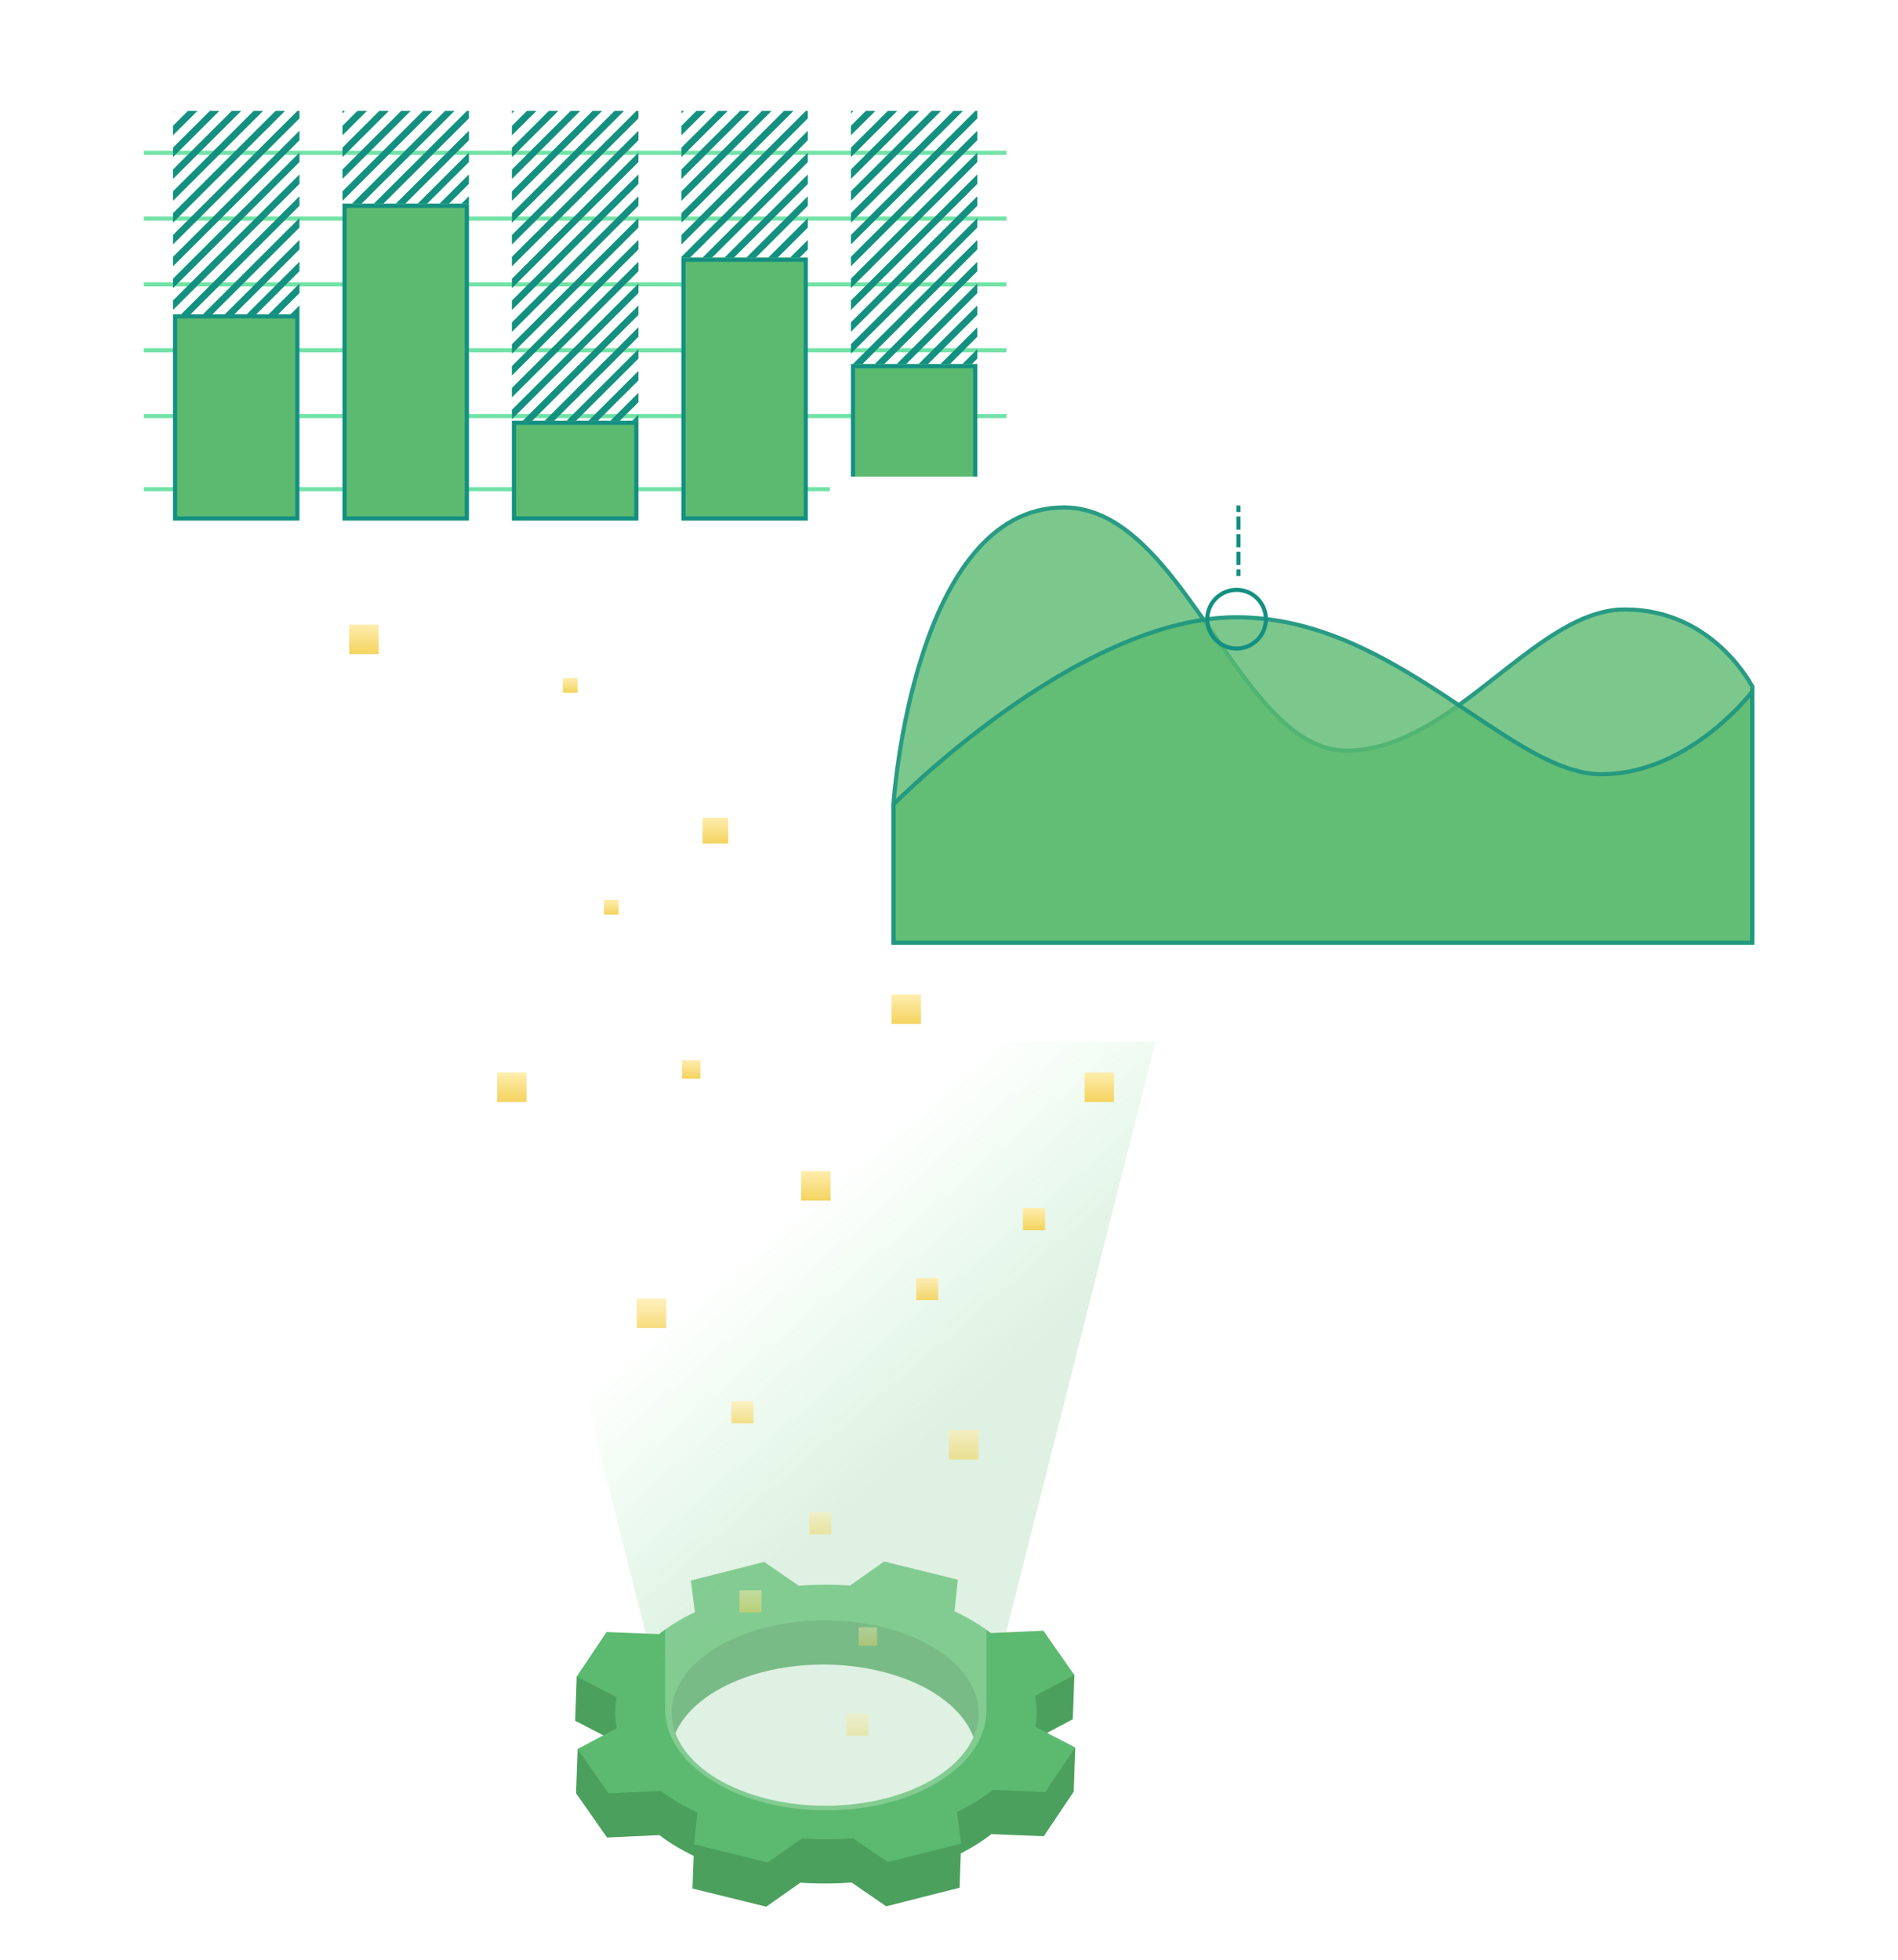<svg width="462" height="477" viewBox="0 0 462 477" fill="none" xmlns="http://www.w3.org/2000/svg">
<path fill-rule="evenodd" clip-rule="evenodd" d="M183.309 390.415L202.225 389.74L219.603 391.081L218.926 391.771L232.783 395.184L231.97 402.88C235.274 404.421 238.253 406.2 240.842 408.177L252.193 407.655L252.051 407.16L261.519 407.491L261.138 418.377L261.136 418.376L251.539 423.465C251.875 425.011 252.016 426.568 251.961 428.123L261.729 425.252L261.353 436.019L261.345 436.023L254.071 446.843L241.323 446.335C239.12 448.059 236.621 449.636 233.869 451.04L233.577 459.377L233.571 459.373L233.571 459.379L215.729 463.91L207.279 458.104C203.145 458.425 198.96 458.44 194.818 458.147L186.52 464L168.58 459.582L168.565 459.581L168.843 451.628C165.753 450.147 162.957 448.455 160.509 446.585L147.761 447.172L140.216 436.386L140.222 436.382L140.598 425.625L149.386 427.781C149.35 426.443 149.459 425.105 149.712 423.774L140 418.749L140.004 418.743L140.384 407.863L152.543 404.402L150.927 408.066L160.028 408.429C162.572 406.437 165.511 404.642 168.78 403.083L167.782 395.385L183.845 391.305L183.309 390.415ZM214.533 406.748C195.408 402.038 173.617 407.572 165.86 419.11C158.467 430.108 166.495 442.59 183.828 447.814L184.066 440.984L218.689 442.193L218.506 447.432C225.771 445.032 231.76 441.162 235.118 436.167C242.874 424.629 233.658 411.458 214.533 406.748Z" fill="#4CA05D"/>
<path fill-rule="evenodd" clip-rule="evenodd" d="M140.375 407.987L147.655 397.157L160.403 397.666C162.947 395.674 165.886 393.879 169.155 392.32L168.157 384.622L186 380.09L194.448 385.896C198.582 385.575 202.767 385.56 206.909 385.853L215.207 380L233.158 384.421L232.345 392.117C235.649 393.658 238.628 395.437 241.217 397.415L253.965 396.828L261.511 407.613L251.914 412.702C252.456 415.199 252.49 417.726 252.015 420.226L261.727 425.251L254.446 436.08L241.698 435.572C239.154 437.563 236.215 439.358 232.946 440.917L233.946 448.616L216.104 453.148L207.654 447.341C203.52 447.662 199.335 447.677 195.193 447.384L186.895 453.237L168.944 448.816L169.755 441.119C166.452 439.579 163.473 437.8 160.884 435.823L148.136 436.409L140.591 425.623L150.188 420.535C149.646 418.038 149.612 415.511 150.087 413.011L140.375 407.987ZM214.908 395.985C195.783 391.275 173.992 396.81 166.235 408.347C158.479 419.885 167.695 433.056 186.82 437.766C205.945 442.476 227.737 436.941 235.493 425.404C243.249 413.866 234.033 400.695 214.908 395.985Z" fill="#5BBA6F"/>
<g filter="url(#filter0_f)">
<path fill-rule="evenodd" clip-rule="evenodd" d="M240.112 271.889H161.89V416.111H161.891C161.938 422.307 165.73 428.507 173.275 433.269C188.509 442.885 213.273 442.998 228.586 433.522C236.35 428.718 240.194 422.371 240.112 416.028V271.889Z" fill="white" fill-opacity="0.3"/>
</g>
<path d="M289 223H113L161.889 416.111C161.935 422.307 165.728 428.507 173.272 433.269C188.507 442.885 213.271 442.998 228.584 433.522C236.314 428.739 240.158 422.427 240.111 416.111L289 223Z" fill="url(#paint0_linear)" fill-opacity="0.2"/>
<rect opacity="0.5" x="197" y="368" width="5.382" height="5.382" fill="url(#paint1_linear)"/>
<rect opacity="0.5" x="180" y="387" width="5.382" height="5.382" fill="url(#paint2_linear)"/>
<rect x="249" y="294" width="5.382" height="5.382" fill="url(#paint3_linear)"/>
<rect opacity="0.9" x="223" y="311" width="5.382" height="5.382" fill="url(#paint4_linear)"/>
<rect opacity="0.4" x="206" y="417" width="5.382" height="5.382" fill="url(#paint5_linear)"/>
<rect x="299" y="245" width="5.382" height="5.382" fill="url(#paint6_linear)"/>
<rect opacity="0.7" x="178" y="341" width="5.382" height="5.382" fill="url(#paint7_linear)"/>
<rect x="171" y="199" width="6.279" height="6.279" fill="url(#paint8_linear)"/>
<rect x="137" y="165" width="3.588" height="3.588" fill="url(#paint9_linear)"/>
<rect x="147" y="219" width="3.588" height="3.588" fill="url(#paint10_linear)"/>
<rect opacity="0.8" x="155" y="316" width="7.176" height="7.176" fill="url(#paint11_linear)"/>
<rect x="264" y="261" width="7.176" height="7.176" fill="url(#paint12_linear)"/>
<rect opacity="0.6" x="231" y="348" width="7.176" height="7.176" fill="url(#paint13_linear)"/>
<rect x="195" y="285" width="7.176" height="7.176" fill="url(#paint14_linear)"/>
<rect x="85" y="152" width="7.176" height="7.176" fill="url(#paint15_linear)"/>
<rect x="166" y="258" width="4.485" height="4.485" fill="url(#paint16_linear)"/>
<rect opacity="0.4" x="209" y="396" width="4.485" height="4.485" fill="url(#paint17_linear)"/>
<rect x="153" y="140" width="4.485" height="4.485" fill="url(#paint18_linear)"/>
<g filter="url(#filter1_d)">
<path d="M20 12H260V142H20V12Z" fill="white"/>
</g>
<path fill-rule="evenodd" clip-rule="evenodd" d="M245 37.678H35V36.678H245V37.678Z" fill="#73E2A7"/>
<path fill-rule="evenodd" clip-rule="evenodd" d="M245 53.695H35V52.695H245V53.695Z" fill="#73E2A7"/>
<path fill-rule="evenodd" clip-rule="evenodd" d="M245 85.729H35V84.729H245V85.729Z" fill="#73E2A7"/>
<path fill-rule="evenodd" clip-rule="evenodd" d="M245 101.746H35V100.746H245V101.746Z" fill="#73E2A7"/>
<path fill-rule="evenodd" clip-rule="evenodd" d="M245 119.542H35V118.542H245V119.542Z" fill="#73E2A7"/>
<path fill-rule="evenodd" clip-rule="evenodd" d="M245 69.712H35V68.712H245V69.712Z" fill="#73E2A7"/>
<path d="M42.695 27H42.119V27.572L42.695 27Z" fill="url(#paint19_linear)"/>
<path fill-rule="evenodd" clip-rule="evenodd" d="M42.119 27.572V27H42.695L42.119 27.572Z" fill="white"/>
<path d="M72.864 76.495H42.119V126.655H72.864V76.495Z" fill="#5BBA6F"/>
<path fill-rule="evenodd" clip-rule="evenodd" d="M71.864 77.495H43.119V125.655H71.864V77.495ZM72.864 76.495V126.655H42.119V76.495H72.864Z" fill="#149082"/>
<path d="M114.12 49.582H83.378V126.655H114.12V49.582Z" fill="#5BBA6F"/>
<path fill-rule="evenodd" clip-rule="evenodd" d="M113.12 50.582H84.378V125.655H113.12V50.582ZM114.12 49.582V126.655H83.378V49.582H114.12Z" fill="#149082"/>
<path d="M155.376 102.4H124.628V126.661H155.376V102.4Z" fill="#5BBA6F"/>
<path fill-rule="evenodd" clip-rule="evenodd" d="M154.376 103.4H125.628V125.661H154.376V103.4ZM155.376 102.4V126.661H124.628V102.4H155.376Z" fill="#149082"/>
<path d="M196.624 62.703H165.882V126.659H196.624V62.703Z" fill="#5BBA6F"/>
<path fill-rule="evenodd" clip-rule="evenodd" d="M195.624 63.703H166.882V125.659H195.624V63.703ZM196.624 62.703V126.659H165.882V62.703H196.624Z" fill="#149082"/>
<path d="M237.876 88.607H207.132V126.655H237.876V88.607Z" fill="#5BBA6F"/>
<path fill-rule="evenodd" clip-rule="evenodd" d="M236.876 89.607H208.132V125.655H236.876V89.607ZM237.876 88.607V126.655H207.132V88.607H237.876Z" fill="#149082"/>
<path d="M92.348 27L83.372 35.948V38.199L94.603 27H92.348Z" fill="url(#paint20_linear)"/>
<path fill-rule="evenodd" clip-rule="evenodd" d="M83.372 35.948L92.348 27H94.603L83.372 38.199V35.948Z" fill="#149082"/>
<path d="M97.672 27L83.372 41.26V43.509L99.93 27H97.672Z" fill="url(#paint21_linear)"/>
<path fill-rule="evenodd" clip-rule="evenodd" d="M83.372 41.26L97.672 27H99.93L83.372 43.509V41.26Z" fill="#149082"/>
<path d="M87.019 27L83.372 30.639V32.889L89.278 27H87.019Z" fill="url(#paint22_linear)"/>
<path fill-rule="evenodd" clip-rule="evenodd" d="M83.372 30.639L87.019 27H89.278L83.372 32.889V30.639Z" fill="#149082"/>
<path d="M98.604 49.58L114.114 34.114V31.859L96.347 49.58H98.604Z" fill="url(#paint23_linear)"/>
<path fill-rule="evenodd" clip-rule="evenodd" d="M114.114 34.114V31.859L96.347 49.58H98.604L114.114 34.114Z" fill="#149082"/>
<path d="M103.005 27L83.372 46.577V48.826L105.262 27H103.005Z" fill="url(#paint24_linear)"/>
<path fill-rule="evenodd" clip-rule="evenodd" d="M83.372 46.577L103.005 27H105.262L83.372 48.826V46.577Z" fill="#149082"/>
<path d="M112.334 49.579H114.112V47.805L112.334 49.579Z" fill="url(#paint25_linear)"/>
<path fill-rule="evenodd" clip-rule="evenodd" d="M114.112 49.579H112.334L114.112 47.805V49.579Z" fill="#149082"/>
<path d="M113.662 27L91.019 49.58H93.276L114.113 28.8V27H113.662Z" fill="url(#paint26_linear)"/>
<path fill-rule="evenodd" clip-rule="evenodd" d="M91.019 49.58H93.276L114.113 28.8V27H113.662L91.019 49.58Z" fill="#149082"/>
<path d="M85.699 49.58H87.956L110.6 27H108.345L85.699 49.58Z" fill="url(#paint27_linear)"/>
<path fill-rule="evenodd" clip-rule="evenodd" d="M85.699 49.58L108.345 27H110.6L87.956 49.58H85.699Z" fill="#149082"/>
<path d="M101.679 49.58H103.936L114.115 39.427V37.176L101.679 49.58Z" fill="url(#paint28_linear)"/>
<path fill-rule="evenodd" clip-rule="evenodd" d="M101.679 49.58L114.115 37.176V39.427L103.936 49.58H101.679Z" fill="#149082"/>
<path d="M83.372 27.572L83.946 27H83.372V27.572Z" fill="url(#paint29_linear)"/>
<path fill-rule="evenodd" clip-rule="evenodd" d="M83.946 27H83.372V27.572L83.946 27Z" fill="#149082"/>
<path d="M107.002 49.58H109.259L114.11 44.742V42.492L107.002 49.58Z" fill="url(#paint30_linear)"/>
<path fill-rule="evenodd" clip-rule="evenodd" d="M107.002 49.58L114.11 42.492V44.742L109.259 49.58H107.002Z" fill="#149082"/>
<path d="M132.6 102.4H134.859L155.38 81.939V79.688L132.6 102.4Z" fill="url(#paint31_linear)"/>
<path fill-rule="evenodd" clip-rule="evenodd" d="M132.6 102.4L155.38 79.688V81.939L134.859 102.4H132.6Z" fill="#149082"/>
<path d="M143.255 102.401H145.51L155.376 92.568V90.317L143.255 102.401Z" fill="url(#paint32_linear)"/>
<path fill-rule="evenodd" clip-rule="evenodd" d="M143.255 102.401L155.376 90.317V92.568L145.51 102.401H143.255Z" fill="#149082"/>
<path d="M153.911 102.4H155.377V100.944L153.911 102.4Z" fill="url(#paint33_linear)"/>
<path fill-rule="evenodd" clip-rule="evenodd" d="M155.377 102.4H153.911L155.377 100.944V102.4Z" fill="#149082"/>
<path d="M137.932 102.401H140.189L155.382 87.255V85.004L137.932 102.401Z" fill="url(#paint34_linear)"/>
<path fill-rule="evenodd" clip-rule="evenodd" d="M137.932 102.401L155.382 85.004V87.255L140.189 102.401H137.932Z" fill="#149082"/>
<path d="M148.587 102.401H150.846L155.38 97.88V95.631L148.587 102.401Z" fill="url(#paint35_linear)"/>
<path fill-rule="evenodd" clip-rule="evenodd" d="M148.587 102.401L155.38 95.631V97.88L150.846 102.401H148.587Z" fill="#149082"/>
<path d="M133.609 27L124.631 35.95V38.201L135.866 27H133.609Z" fill="url(#paint36_linear)"/>
<path fill-rule="evenodd" clip-rule="evenodd" d="M124.631 35.95L133.609 27H135.866L124.631 38.201V35.95Z" fill="#149082"/>
<path d="M128.282 27L124.631 30.639V32.889L130.539 27H128.282Z" fill="url(#paint37_linear)"/>
<path fill-rule="evenodd" clip-rule="evenodd" d="M124.631 30.639L128.282 27H130.539L124.631 32.889V30.639Z" fill="#149082"/>
<path d="M124.631 27.574L125.208 27H124.631V27.574Z" fill="url(#paint38_linear)"/>
<path fill-rule="evenodd" clip-rule="evenodd" d="M125.208 27H124.631V27.574L125.208 27Z" fill="#149082"/>
<path d="M144.268 27L124.631 46.577V48.83L146.523 27H144.268Z" fill="url(#paint39_linear)"/>
<path fill-rule="evenodd" clip-rule="evenodd" d="M124.631 46.577L144.268 27H146.523L124.631 48.83V46.577Z" fill="#149082"/>
<path d="M138.937 27L124.631 41.266V43.513L141.192 27H138.937Z" fill="url(#paint40_linear)"/>
<path fill-rule="evenodd" clip-rule="evenodd" d="M124.631 41.266L138.937 27H141.192L124.631 43.513V41.266Z" fill="#149082"/>
<path d="M124.631 99.721V101.97L155.379 71.312V69.061L124.631 99.721Z" fill="url(#paint41_linear)"/>
<path fill-rule="evenodd" clip-rule="evenodd" d="M124.631 101.97L155.379 71.312V69.061L124.631 99.721V101.97Z" fill="#149082"/>
<path d="M124.631 73.147V75.402L155.379 44.742V42.492L124.631 73.147Z" fill="url(#paint42_linear)"/>
<path fill-rule="evenodd" clip-rule="evenodd" d="M124.631 75.402L155.379 44.742V42.492L124.631 73.147V75.402Z" fill="#149082"/>
<path d="M124.631 62.52V64.772L155.379 34.113V31.861L124.631 62.52Z" fill="url(#paint43_linear)"/>
<path fill-rule="evenodd" clip-rule="evenodd" d="M124.631 64.772L155.379 34.113V31.861L124.631 62.52V64.772Z" fill="#149082"/>
<path d="M124.631 67.835V70.084L155.379 39.427V37.176L124.631 67.835Z" fill="url(#paint44_linear)"/>
<path fill-rule="evenodd" clip-rule="evenodd" d="M124.631 70.084L155.379 39.427V37.176L124.631 67.835V70.084Z" fill="#149082"/>
<path d="M124.631 51.895V54.145L151.861 27H149.6L124.631 51.895Z" fill="url(#paint45_linear)"/>
<path fill-rule="evenodd" clip-rule="evenodd" d="M124.631 54.145L151.861 27H149.6L124.631 51.895V54.145Z" fill="#149082"/>
<path d="M127.271 102.401H129.527L155.379 76.626V74.375L127.271 102.401Z" fill="url(#paint46_linear)"/>
<path fill-rule="evenodd" clip-rule="evenodd" d="M127.271 102.401L155.379 74.375V76.626L129.527 102.401H127.271Z" fill="#149082"/>
<path d="M154.925 27L124.631 57.206V59.457L155.379 28.8V27H154.925Z" fill="url(#paint47_linear)"/>
<path fill-rule="evenodd" clip-rule="evenodd" d="M124.631 57.206L154.925 27H155.379V28.8L124.631 59.457V57.206Z" fill="#149082"/>
<path d="M124.631 89.09V91.344L155.379 60.683V58.432L124.631 89.09Z" fill="url(#paint48_linear)"/>
<path fill-rule="evenodd" clip-rule="evenodd" d="M124.631 91.344L155.379 60.683V58.432L124.631 89.09V91.344Z" fill="#149082"/>
<path d="M124.631 78.462V80.713L155.379 50.056V47.805L124.631 78.462Z" fill="url(#paint49_linear)"/>
<path fill-rule="evenodd" clip-rule="evenodd" d="M124.631 80.713L155.379 50.056V47.805L124.631 78.462V80.713Z" fill="#149082"/>
<path d="M124.631 94.405V96.654L155.379 65.995V63.748L124.631 94.405Z" fill="url(#paint50_linear)"/>
<path fill-rule="evenodd" clip-rule="evenodd" d="M124.631 96.654L155.379 65.995V63.748L124.631 94.405V96.654Z" fill="#149082"/>
<path d="M124.631 83.78V86.029L155.379 55.367V53.119L124.631 83.78Z" fill="url(#paint51_linear)"/>
<path fill-rule="evenodd" clip-rule="evenodd" d="M124.631 86.029L155.379 55.367V53.119L124.631 83.78V86.029Z" fill="#149082"/>
<path d="M177.112 27H174.855L165.881 35.948V38.199L177.112 27Z" fill="url(#paint52_linear)"/>
<path fill-rule="evenodd" clip-rule="evenodd" d="M165.881 35.948L174.855 27H177.112L165.881 38.199V35.948Z" fill="#149082"/>
<path d="M182.44 27H180.179L165.881 41.26V43.513L182.44 27Z" fill="url(#paint53_linear)"/>
<path fill-rule="evenodd" clip-rule="evenodd" d="M165.881 41.26L180.179 27H182.44L165.881 43.513V41.26Z" fill="#149082"/>
<path d="M187.765 27H185.512L165.881 46.577V48.826L187.765 27Z" fill="url(#paint54_linear)"/>
<path fill-rule="evenodd" clip-rule="evenodd" d="M165.881 46.577L185.512 27H187.765L165.881 48.826V46.577Z" fill="#149082"/>
<path d="M171.783 27H169.528L165.881 30.635V32.886L171.783 27Z" fill="url(#paint55_linear)"/>
<path fill-rule="evenodd" clip-rule="evenodd" d="M165.881 30.635L169.528 27H171.783L165.881 32.886V30.635Z" fill="#149082"/>
<path d="M178.617 62.703L196.628 44.742V42.492L176.36 62.703H178.617Z" fill="url(#paint56_linear)"/>
<path fill-rule="evenodd" clip-rule="evenodd" d="M196.628 44.742V42.492L176.36 62.703H178.617L196.628 44.742Z" fill="#149082"/>
<path d="M166.454 27H165.881V27.572L166.454 27Z" fill="url(#paint57_linear)"/>
<path fill-rule="evenodd" clip-rule="evenodd" d="M165.881 27.572V27H166.454L165.881 27.572Z" fill="#149082"/>
<path d="M196.623 28.8V27H196.169L165.881 57.204V59.455L196.623 28.8Z" fill="url(#paint58_linear)"/>
<path fill-rule="evenodd" clip-rule="evenodd" d="M196.169 27L165.881 57.204V59.455L196.623 28.8V27H196.169Z" fill="#149082"/>
<path d="M196.622 55.367V53.118L187.012 62.703H189.269L196.622 55.367Z" fill="url(#paint59_linear)"/>
<path fill-rule="evenodd" clip-rule="evenodd" d="M196.622 53.118L187.012 62.703H189.269L196.622 55.367V53.118Z" fill="#149082"/>
<path d="M196.625 60.683V58.432L192.34 62.703H194.601L196.625 60.683Z" fill="url(#paint60_linear)"/>
<path fill-rule="evenodd" clip-rule="evenodd" d="M196.625 58.432L192.34 62.703H194.601L196.625 60.683V58.432Z" fill="#149082"/>
<path d="M196.621 50.056V47.805L181.681 62.703H183.938L196.621 50.056Z" fill="url(#paint61_linear)"/>
<path fill-rule="evenodd" clip-rule="evenodd" d="M196.621 47.805L181.681 62.703H183.938L196.621 50.056V47.805Z" fill="#149082"/>
<path d="M196.628 39.427V37.176L171.028 62.703H173.285L196.628 39.427Z" fill="url(#paint62_linear)"/>
<path fill-rule="evenodd" clip-rule="evenodd" d="M196.628 37.176L171.028 62.703H173.285L196.628 39.427V37.176Z" fill="#149082"/>
<path d="M167.948 62.703L196.623 34.113V31.861L165.881 62.518V62.703H167.948Z" fill="url(#paint63_linear)"/>
<path fill-rule="evenodd" clip-rule="evenodd" d="M196.623 34.113V31.861L165.881 62.518V62.703H167.948L196.623 34.113Z" fill="#149082"/>
<path d="M193.102 27H190.844L165.881 51.893V54.142L193.102 27Z" fill="url(#paint64_linear)"/>
<path fill-rule="evenodd" clip-rule="evenodd" d="M165.881 51.893L190.844 27H193.102L165.881 54.142V51.893Z" fill="#149082"/>
<path d="M213.044 27H210.785L207.136 30.639V32.889L213.044 27Z" fill="url(#paint65_linear)"/>
<path fill-rule="evenodd" clip-rule="evenodd" d="M207.136 30.639L210.785 27H213.044L207.136 32.889V30.639Z" fill="#149082"/>
<path d="M207.713 27H207.136V27.574L207.713 27Z" fill="url(#paint66_linear)"/>
<path fill-rule="evenodd" clip-rule="evenodd" d="M207.136 27.574V27H207.713L207.136 27.574Z" fill="#149082"/>
<path d="M209.882 88.607L237.886 60.683V58.432L207.625 88.607H209.882Z" fill="url(#paint67_linear)"/>
<path fill-rule="evenodd" clip-rule="evenodd" d="M237.886 60.683V58.432L207.625 88.607H209.882L237.886 60.683Z" fill="#149082"/>
<path d="M218.369 27H216.115L207.136 35.95V38.201L218.369 27Z" fill="url(#paint68_linear)"/>
<path fill-rule="evenodd" clip-rule="evenodd" d="M207.136 35.95L216.115 27H218.369L207.136 38.201V35.95Z" fill="#149082"/>
<path d="M215.2 88.607L237.873 65.995V63.748L212.944 88.607H215.2Z" fill="url(#paint69_linear)"/>
<path fill-rule="evenodd" clip-rule="evenodd" d="M237.873 65.995V63.748L212.944 88.607H215.2L237.873 65.995Z" fill="#149082"/>
<path d="M225.859 88.607L237.877 76.626V74.375L223.604 88.607H225.859Z" fill="url(#paint70_linear)"/>
<path fill-rule="evenodd" clip-rule="evenodd" d="M237.877 76.626V74.375L223.604 88.607H225.859L237.877 76.626Z" fill="#149082"/>
<path d="M223.699 27H221.444L207.136 41.266V43.513L223.699 27Z" fill="url(#paint71_linear)"/>
<path fill-rule="evenodd" clip-rule="evenodd" d="M207.136 41.266L221.444 27H223.699L207.136 43.513V41.266Z" fill="#149082"/>
<path d="M231.191 88.607L237.878 81.939V79.688L228.936 88.607H231.191Z" fill="url(#paint72_linear)"/>
<path fill-rule="evenodd" clip-rule="evenodd" d="M237.878 81.939V79.688L228.936 88.607H231.191L237.878 81.939Z" fill="#149082"/>
<path d="M220.537 88.608L237.88 71.312V69.061L218.276 88.608H220.537Z" fill="url(#paint73_linear)"/>
<path fill-rule="evenodd" clip-rule="evenodd" d="M237.88 71.312V69.061L218.276 88.608H220.537L237.88 71.312Z" fill="#149082"/>
<path d="M237.879 55.367V53.119L207.135 83.776V86.025L237.879 55.367Z" fill="url(#paint74_linear)"/>
<path fill-rule="evenodd" clip-rule="evenodd" d="M237.879 53.119L207.135 83.776V86.025L237.879 55.367V53.119Z" fill="#149082"/>
<path d="M237.879 39.427V37.176L207.135 67.835V70.084L237.879 39.427Z" fill="url(#paint75_linear)"/>
<path fill-rule="evenodd" clip-rule="evenodd" d="M237.879 37.176L207.135 67.835V70.084L237.879 39.427V37.176Z" fill="#149082"/>
<path d="M237.879 44.742V42.492L207.135 73.147V75.402L237.879 44.742Z" fill="url(#paint76_linear)"/>
<path fill-rule="evenodd" clip-rule="evenodd" d="M237.879 42.492L207.135 73.147V75.402L237.879 44.742V42.492Z" fill="#149082"/>
<path d="M237.879 50.056V47.805L207.135 78.462V80.713L237.879 50.056Z" fill="url(#paint77_linear)"/>
<path fill-rule="evenodd" clip-rule="evenodd" d="M237.879 47.805L207.135 78.462V80.713L237.879 50.056V47.805Z" fill="#149082"/>
<path d="M237.881 87.255V85.004L234.268 88.608H236.525L237.881 87.255Z" fill="url(#paint78_linear)"/>
<path fill-rule="evenodd" clip-rule="evenodd" d="M237.881 85.004L234.268 88.608H236.525L237.881 87.255V85.004Z" fill="#149082"/>
<path d="M229.03 27H226.771L207.136 46.577V48.83L229.03 27Z" fill="url(#paint79_linear)"/>
<path fill-rule="evenodd" clip-rule="evenodd" d="M207.136 46.577L226.771 27H229.03L207.136 48.83V46.577Z" fill="#149082"/>
<path d="M237.879 34.109V31.859L207.135 62.518V64.772L237.879 34.109Z" fill="url(#paint80_linear)"/>
<path fill-rule="evenodd" clip-rule="evenodd" d="M237.879 31.859L207.135 62.518V64.772L237.879 34.109V31.859Z" fill="#149082"/>
<path d="M234.36 27H232.105L207.136 51.895V54.145L234.36 27Z" fill="url(#paint81_linear)"/>
<path fill-rule="evenodd" clip-rule="evenodd" d="M207.136 51.895L232.105 27H234.36L207.136 54.145V51.895Z" fill="#149082"/>
<path d="M237.88 28.8V27H237.43L207.136 57.206V59.457L237.88 28.8Z" fill="url(#paint82_linear)"/>
<path fill-rule="evenodd" clip-rule="evenodd" d="M237.43 27L207.136 57.206V59.457L237.88 28.8V27H237.43Z" fill="#149082"/>
<path d="M42.121 38.199L53.354 27H51.097L42.121 35.948V38.199Z" fill="url(#paint83_linear)"/>
<path fill-rule="evenodd" clip-rule="evenodd" d="M53.354 27H51.097L42.121 35.948V38.199L53.354 27Z" fill="#149082"/>
<path d="M42.121 43.513L58.681 27H56.425L42.121 41.26V43.513Z" fill="url(#paint84_linear)"/>
<path fill-rule="evenodd" clip-rule="evenodd" d="M58.681 27H56.425L42.121 41.26V43.513L58.681 27Z" fill="#149082"/>
<path d="M42.121 48.826L64.011 27H61.754L42.121 46.577V48.826Z" fill="url(#paint85_linear)"/>
<path fill-rule="evenodd" clip-rule="evenodd" d="M64.011 27H61.754L42.121 46.577V48.826L64.011 27Z" fill="#149082"/>
<path d="M42.121 54.142L69.344 27H67.087L42.121 51.893V54.142Z" fill="url(#paint86_linear)"/>
<path fill-rule="evenodd" clip-rule="evenodd" d="M69.344 27H67.087L42.121 51.893V54.142L69.344 27Z" fill="#149082"/>
<path d="M42.121 59.455L72.866 28.8V27H72.413L42.121 57.204V59.455Z" fill="url(#paint87_linear)"/>
<path fill-rule="evenodd" clip-rule="evenodd" d="M72.866 28.8L42.121 59.455V57.204L72.413 27H72.866V28.8Z" fill="#149082"/>
<path d="M54.754 76.495H57.009L72.868 60.683V58.432L54.754 76.495Z" fill="url(#paint88_linear)"/>
<path fill-rule="evenodd" clip-rule="evenodd" d="M54.754 76.495L72.868 58.432V60.683L57.009 76.495H54.754Z" fill="#149082"/>
<path d="M60.078 76.495H62.335L72.863 65.995V63.748L60.078 76.495Z" fill="url(#paint89_linear)"/>
<path fill-rule="evenodd" clip-rule="evenodd" d="M60.078 76.495L72.863 63.748V65.995L62.335 76.495H60.078Z" fill="#149082"/>
<path d="M70.742 76.495H72.868V74.375L70.742 76.495Z" fill="url(#paint90_linear)"/>
<path fill-rule="evenodd" clip-rule="evenodd" d="M72.868 76.495H70.742L72.868 74.375V76.495Z" fill="#149082"/>
<path d="M65.41 76.495H67.667L72.865 71.312V69.061L65.41 76.495Z" fill="url(#paint91_linear)"/>
<path fill-rule="evenodd" clip-rule="evenodd" d="M65.41 76.495L72.865 69.061V71.312L67.667 76.495H65.41Z" fill="#149082"/>
<path d="M44.095 76.495H46.352L72.866 50.056V47.805L44.095 76.495Z" fill="url(#paint92_linear)"/>
<path fill-rule="evenodd" clip-rule="evenodd" d="M44.095 76.495L72.866 47.805V50.056L46.352 76.495H44.095Z" fill="#149082"/>
<path d="M42.123 62.518V64.769L72.868 34.114V31.861L42.123 62.518Z" fill="url(#paint93_linear)"/>
<path fill-rule="evenodd" clip-rule="evenodd" d="M42.123 64.769L72.868 34.114V31.861L42.123 62.518V64.769Z" fill="#149082"/>
<path d="M49.422 76.495H51.681L72.866 55.367V53.118L49.422 76.495Z" fill="url(#paint94_linear)"/>
<path fill-rule="evenodd" clip-rule="evenodd" d="M49.422 76.495L72.866 53.118V55.367L51.681 76.495H49.422Z" fill="#149082"/>
<path d="M42.123 67.831V70.084L72.868 39.427V37.176L42.123 67.831Z" fill="url(#paint95_linear)"/>
<path fill-rule="evenodd" clip-rule="evenodd" d="M42.123 70.084L72.868 39.427V37.176L42.123 67.831V70.084Z" fill="#149082"/>
<path d="M42.123 73.147V75.396L72.868 44.743V42.492L42.123 73.147Z" fill="url(#paint96_linear)"/>
<path fill-rule="evenodd" clip-rule="evenodd" d="M42.123 75.396L72.868 44.743V42.492L42.123 73.147V75.396Z" fill="#149082"/>
<path d="M42.121 32.886L48.027 27H45.77L42.121 30.635V32.886Z" fill="url(#paint97_linear)"/>
<path fill-rule="evenodd" clip-rule="evenodd" d="M48.027 27H45.77L42.121 30.635V32.886L48.027 27Z" fill="#149082"/>
<g filter="url(#filter2_d)">
<path d="M202 108H442V245.5H202V108Z" fill="white"/>
</g>
<path opacity="0.8" d="M217 195.545C217 195.545 221.773 123 259 123C288.591 123 301.955 182.182 327.727 182.182C353.5 182.182 373.418 147.818 395.5 147.818C417.455 147.818 427 166.909 427 166.909V229.909H217V195.545Z" fill="#5BBA6F"/>
<path opacity="0.8" fill-rule="evenodd" clip-rule="evenodd" d="M217 195.545C217 195.545 221.773 123 259 123C274.306 123 285.271 138.835 295.857 154.123C305.736 168.39 315.286 182.182 327.727 182.182C341.111 182.182 352.916 172.915 364.266 164.005C374.771 155.758 384.885 147.818 395.5 147.818C417.455 147.818 427 166.909 427 166.909V229.909H217V195.545ZM218 195.58L218.001 195.563C218.004 195.529 218.007 195.478 218.012 195.411C218.022 195.277 218.037 195.076 218.059 194.813C218.103 194.288 218.172 193.515 218.273 192.53C218.474 190.56 218.804 187.742 219.316 184.36C220.34 177.591 222.09 168.579 224.992 159.58C227.897 150.568 231.934 141.637 237.5 134.976C243.048 128.336 250.066 124 259 124C266.036 124 272.184 127.511 277.908 132.971C283.639 138.438 288.835 145.751 293.974 153.161C294.332 153.677 294.69 154.194 295.047 154.711C299.796 161.569 304.527 168.402 309.556 173.628C314.962 179.245 320.876 183.182 327.727 183.182C334.397 183.182 340.644 180.958 346.568 177.688C352.484 174.422 358.139 170.078 363.615 165.787C364.035 165.458 364.454 165.129 364.872 164.8C369.927 160.832 374.83 156.984 379.733 154.045C385.038 150.866 390.239 148.818 395.5 148.818C406.16 148.818 413.803 153.446 418.802 158.096C421.303 160.423 423.137 162.751 424.343 164.495C424.946 165.366 425.391 166.09 425.683 166.592C425.824 166.835 425.93 167.026 426 167.156V228.909H218V195.58Z" fill="#149082"/>
<path opacity="0.8" d="M427 229.909V166.909C427 166.909 411.727 187.909 389.773 187.909C367.691 187.909 340.136 149.727 301 149.727C261.864 149.727 217 195.545 217 195.545V229.909H427Z" fill="#5BBA6F"/>
<path opacity="0.8" fill-rule="evenodd" clip-rule="evenodd" d="M217 195.545V229.909H427V166.909C427 166.909 426.657 167.381 426 168.182C422.273 172.731 408.437 187.909 389.773 187.909C380.301 187.909 369.822 180.884 357.854 172.86C341.921 162.178 323.349 149.727 301 149.727C261.864 149.727 217 195.545 217 195.545ZM426 169.738C425.705 170.082 425.376 170.458 425.013 170.86C423.211 172.859 420.577 175.524 417.244 178.19C410.594 183.51 401.07 188.909 389.773 188.909C383.983 188.909 377.932 186.413 371.596 182.813C367.052 180.231 362.27 177.025 357.264 173.669C355.289 172.345 353.278 170.996 351.233 169.654C336.702 160.115 320.248 150.727 301 150.727C281.764 150.727 260.985 162.015 244.903 173.451C236.887 179.152 230.085 184.855 225.287 189.133C222.889 191.271 220.992 193.052 219.697 194.298C219.05 194.92 218.552 195.409 218.218 195.741C218.135 195.823 218.063 195.895 218 195.958V228.909H426V169.738Z" fill="#149082"/>
<path fill-rule="evenodd" clip-rule="evenodd" d="M301.001 157.318C304.666 157.318 307.637 154.347 307.637 150.682C307.637 147.017 304.666 144.045 301.001 144.045C297.335 144.045 294.364 147.017 294.364 150.682C294.364 154.347 297.335 157.318 301.001 157.318ZM301.001 158.318C305.218 158.318 308.637 154.899 308.637 150.682C308.637 146.464 305.218 143.045 301.001 143.045C296.783 143.045 293.364 146.464 293.364 150.682C293.364 154.899 296.783 158.318 301.001 158.318Z" fill="#149082"/>
<path fill-rule="evenodd" clip-rule="evenodd" d="M301.957 138.571L301.957 140.182L300.957 140.182L300.957 138.571L301.957 138.571ZM301.957 134.276L301.957 137.497L300.957 137.497L300.957 134.276L301.957 134.276ZM301.957 129.98L301.957 133.202L300.957 133.202L300.957 129.98L301.957 129.98ZM301.957 125.685L301.957 128.906L300.957 128.906L300.957 125.685L301.957 125.685ZM301.957 123L301.957 124.611L300.957 124.611L300.957 123L301.957 123Z" fill="#149082"/>
<rect x="217" y="242" width="7.176" height="7.176" fill="url(#paint98_linear)"/>
<rect x="121" y="261" width="7.176" height="7.176" fill="url(#paint99_linear)"/>
<defs>
<filter id="filter0_f" x="125.89" y="235.889" width="150.224" height="240.667" filterUnits="userSpaceOnUse" color-interpolation-filters="sRGB">
<feFlood flood-opacity="0" result="BackgroundImageFix"/>
<feBlend mode="normal" in="SourceGraphic" in2="BackgroundImageFix" result="shape"/>
<feGaussianBlur stdDeviation="18" result="effect1_foregroundBlur"/>
</filter>
<filter id="filter1_d" x="0" y="0" width="280" height="170" filterUnits="userSpaceOnUse" color-interpolation-filters="sRGB">
<feFlood flood-opacity="0" result="BackgroundImageFix"/>
<feColorMatrix in="SourceAlpha" type="matrix" values="0 0 0 0 0 0 0 0 0 0 0 0 0 0 0 0 0 0 127 0"/>
<feOffset dy="8"/>
<feGaussianBlur stdDeviation="10"/>
<feColorMatrix type="matrix" values="0 0 0 0 0.051 0 0 0 0 0.353 0 0 0 0 0.325 0 0 0 0.13 0"/>
<feBlend mode="normal" in2="BackgroundImageFix" result="effect1_dropShadow"/>
<feBlend mode="normal" in="SourceGraphic" in2="effect1_dropShadow" result="shape"/>
</filter>
<filter id="filter2_d" x="182" y="96" width="280" height="177.5" filterUnits="userSpaceOnUse" color-interpolation-filters="sRGB">
<feFlood flood-opacity="0" result="BackgroundImageFix"/>
<feColorMatrix in="SourceAlpha" type="matrix" values="0 0 0 0 0 0 0 0 0 0 0 0 0 0 0 0 0 0 127 0"/>
<feOffset dy="8"/>
<feGaussianBlur stdDeviation="10"/>
<feColorMatrix type="matrix" values="0 0 0 0 0.051 0 0 0 0 0.353 0 0 0 0 0.325 0 0 0 0.13 0"/>
<feBlend mode="normal" in2="BackgroundImageFix" result="effect1_dropShadow"/>
<feBlend mode="normal" in="SourceGraphic" in2="effect1_dropShadow" result="shape"/>
</filter>
<linearGradient id="paint0_linear" x1="189.296" y1="380.552" x2="147.937" y2="332.53" gradientUnits="userSpaceOnUse">
<stop stop-color="#5BBA6F"/>
<stop offset="1" stop-color="#40DC61" stop-opacity="0"/>
</linearGradient>
<linearGradient id="paint1_linear" x1="199.691" y1="368" x2="199.691" y2="373.382" gradientUnits="userSpaceOnUse">
<stop stop-color="#FFEDAE"/>
<stop offset="1" stop-color="#F4D35E"/>
</linearGradient>
<linearGradient id="paint2_linear" x1="182.691" y1="387" x2="182.691" y2="392.382" gradientUnits="userSpaceOnUse">
<stop stop-color="#FFEDAE"/>
<stop offset="1" stop-color="#F4D35E"/>
</linearGradient>
<linearGradient id="paint3_linear" x1="251.691" y1="294" x2="251.691" y2="299.382" gradientUnits="userSpaceOnUse">
<stop stop-color="#FFEDAE"/>
<stop offset="1" stop-color="#F4D35E"/>
</linearGradient>
<linearGradient id="paint4_linear" x1="225.691" y1="311" x2="225.691" y2="316.382" gradientUnits="userSpaceOnUse">
<stop stop-color="#FFEDAE"/>
<stop offset="1" stop-color="#F4D35E"/>
</linearGradient>
<linearGradient id="paint5_linear" x1="208.691" y1="417" x2="208.691" y2="422.382" gradientUnits="userSpaceOnUse">
<stop stop-color="#FFEDAE"/>
<stop offset="1" stop-color="#F4D35E"/>
</linearGradient>
<linearGradient id="paint6_linear" x1="301.691" y1="245" x2="301.691" y2="250.382" gradientUnits="userSpaceOnUse">
<stop stop-color="#FFEDAE"/>
<stop offset="1" stop-color="#F4D35E"/>
</linearGradient>
<linearGradient id="paint7_linear" x1="180.691" y1="341" x2="180.691" y2="346.382" gradientUnits="userSpaceOnUse">
<stop stop-color="#FFEDAE"/>
<stop offset="1" stop-color="#F4D35E"/>
</linearGradient>
<linearGradient id="paint8_linear" x1="174.139" y1="199" x2="174.139" y2="205.279" gradientUnits="userSpaceOnUse">
<stop stop-color="#FFEDAE"/>
<stop offset="1" stop-color="#F4D35E"/>
</linearGradient>
<linearGradient id="paint9_linear" x1="138.794" y1="165" x2="138.794" y2="168.588" gradientUnits="userSpaceOnUse">
<stop stop-color="#FFEDAE"/>
<stop offset="1" stop-color="#F4D35E"/>
</linearGradient>
<linearGradient id="paint10_linear" x1="148.794" y1="219" x2="148.794" y2="222.588" gradientUnits="userSpaceOnUse">
<stop stop-color="#FFEDAE"/>
<stop offset="1" stop-color="#F4D35E"/>
</linearGradient>
<linearGradient id="paint11_linear" x1="158.588" y1="316" x2="158.588" y2="323.176" gradientUnits="userSpaceOnUse">
<stop stop-color="#FFEDAE"/>
<stop offset="1" stop-color="#F4D35E"/>
</linearGradient>
<linearGradient id="paint12_linear" x1="267.588" y1="261" x2="267.588" y2="268.176" gradientUnits="userSpaceOnUse">
<stop stop-color="#FFEDAE"/>
<stop offset="1" stop-color="#F4D35E"/>
</linearGradient>
<linearGradient id="paint13_linear" x1="234.588" y1="348" x2="234.588" y2="355.176" gradientUnits="userSpaceOnUse">
<stop stop-color="#FFEDAE"/>
<stop offset="1" stop-color="#F4D35E"/>
</linearGradient>
<linearGradient id="paint14_linear" x1="198.588" y1="285" x2="198.588" y2="292.176" gradientUnits="userSpaceOnUse">
<stop stop-color="#FFEDAE"/>
<stop offset="1" stop-color="#F4D35E"/>
</linearGradient>
<linearGradient id="paint15_linear" x1="88.588" y1="152" x2="88.588" y2="159.176" gradientUnits="userSpaceOnUse">
<stop stop-color="#FFEDAE"/>
<stop offset="1" stop-color="#F4D35E"/>
</linearGradient>
<linearGradient id="paint16_linear" x1="168.242" y1="258" x2="168.242" y2="262.485" gradientUnits="userSpaceOnUse">
<stop stop-color="#FFEDAE"/>
<stop offset="1" stop-color="#F4D35E"/>
</linearGradient>
<linearGradient id="paint17_linear" x1="211.242" y1="396" x2="211.242" y2="400.485" gradientUnits="userSpaceOnUse">
<stop stop-color="#FFEDAE"/>
<stop offset="1" stop-color="#F4D35E"/>
</linearGradient>
<linearGradient id="paint18_linear" x1="155.242" y1="140" x2="155.242" y2="144.485" gradientUnits="userSpaceOnUse">
<stop stop-color="#FFEDAE"/>
<stop offset="1" stop-color="#F4D35E"/>
</linearGradient>
<linearGradient id="paint19_linear" x1="42.407" y1="27" x2="42.407" y2="27.572" gradientUnits="userSpaceOnUse">
<stop stop-color="#5BBA6F"/>
<stop offset="1" stop-color="#40DC61"/>
</linearGradient>
<linearGradient id="paint20_linear" x1="88.987" y1="27" x2="88.987" y2="38.199" gradientUnits="userSpaceOnUse">
<stop stop-color="#5BBA6F"/>
<stop offset="1" stop-color="#40DC61"/>
</linearGradient>
<linearGradient id="paint21_linear" x1="91.651" y1="27" x2="91.651" y2="43.509" gradientUnits="userSpaceOnUse">
<stop stop-color="#5BBA6F"/>
<stop offset="1" stop-color="#40DC61"/>
</linearGradient>
<linearGradient id="paint22_linear" x1="86.325" y1="27" x2="86.325" y2="32.889" gradientUnits="userSpaceOnUse">
<stop stop-color="#5BBA6F"/>
<stop offset="1" stop-color="#40DC61"/>
</linearGradient>
<linearGradient id="paint23_linear" x1="105.23" y1="31.859" x2="105.23" y2="49.58" gradientUnits="userSpaceOnUse">
<stop stop-color="#5BBA6F"/>
<stop offset="1" stop-color="#40DC61"/>
</linearGradient>
<linearGradient id="paint24_linear" x1="94.317" y1="27" x2="94.317" y2="48.826" gradientUnits="userSpaceOnUse">
<stop stop-color="#5BBA6F"/>
<stop offset="1" stop-color="#40DC61"/>
</linearGradient>
<linearGradient id="paint25_linear" x1="113.223" y1="47.805" x2="113.223" y2="49.579" gradientUnits="userSpaceOnUse">
<stop stop-color="#5BBA6F"/>
<stop offset="1" stop-color="#40DC61"/>
</linearGradient>
<linearGradient id="paint26_linear" x1="102.566" y1="27" x2="102.566" y2="49.58" gradientUnits="userSpaceOnUse">
<stop stop-color="#5BBA6F"/>
<stop offset="1" stop-color="#40DC61"/>
</linearGradient>
<linearGradient id="paint27_linear" x1="98.15" y1="27" x2="98.15" y2="49.58" gradientUnits="userSpaceOnUse">
<stop stop-color="#5BBA6F"/>
<stop offset="1" stop-color="#40DC61"/>
</linearGradient>
<linearGradient id="paint28_linear" x1="107.897" y1="37.176" x2="107.897" y2="49.58" gradientUnits="userSpaceOnUse">
<stop stop-color="#5BBA6F"/>
<stop offset="1" stop-color="#40DC61"/>
</linearGradient>
<linearGradient id="paint29_linear" x1="83.659" y1="27" x2="83.659" y2="27.572" gradientUnits="userSpaceOnUse">
<stop stop-color="#5BBA6F"/>
<stop offset="1" stop-color="#40DC61"/>
</linearGradient>
<linearGradient id="paint30_linear" x1="110.556" y1="42.492" x2="110.556" y2="49.58" gradientUnits="userSpaceOnUse">
<stop stop-color="#5BBA6F"/>
<stop offset="1" stop-color="#40DC61"/>
</linearGradient>
<linearGradient id="paint31_linear" x1="143.99" y1="79.688" x2="143.99" y2="102.4" gradientUnits="userSpaceOnUse">
<stop stop-color="#5BBA6F"/>
<stop offset="1" stop-color="#40DC61"/>
</linearGradient>
<linearGradient id="paint32_linear" x1="149.316" y1="90.317" x2="149.316" y2="102.401" gradientUnits="userSpaceOnUse">
<stop stop-color="#5BBA6F"/>
<stop offset="1" stop-color="#40DC61"/>
</linearGradient>
<linearGradient id="paint33_linear" x1="154.644" y1="100.944" x2="154.644" y2="102.4" gradientUnits="userSpaceOnUse">
<stop stop-color="#5BBA6F"/>
<stop offset="1" stop-color="#40DC61"/>
</linearGradient>
<linearGradient id="paint34_linear" x1="146.657" y1="85.004" x2="146.657" y2="102.401" gradientUnits="userSpaceOnUse">
<stop stop-color="#5BBA6F"/>
<stop offset="1" stop-color="#40DC61"/>
</linearGradient>
<linearGradient id="paint35_linear" x1="151.983" y1="95.631" x2="151.983" y2="102.401" gradientUnits="userSpaceOnUse">
<stop stop-color="#5BBA6F"/>
<stop offset="1" stop-color="#40DC61"/>
</linearGradient>
<linearGradient id="paint36_linear" x1="130.248" y1="27" x2="130.248" y2="38.201" gradientUnits="userSpaceOnUse">
<stop stop-color="#5BBA6F"/>
<stop offset="1" stop-color="#40DC61"/>
</linearGradient>
<linearGradient id="paint37_linear" x1="127.585" y1="27" x2="127.585" y2="32.889" gradientUnits="userSpaceOnUse">
<stop stop-color="#5BBA6F"/>
<stop offset="1" stop-color="#40DC61"/>
</linearGradient>
<linearGradient id="paint38_linear" x1="124.92" y1="27" x2="124.92" y2="27.574" gradientUnits="userSpaceOnUse">
<stop stop-color="#5BBA6F"/>
<stop offset="1" stop-color="#40DC61"/>
</linearGradient>
<linearGradient id="paint39_linear" x1="135.577" y1="27" x2="135.577" y2="48.83" gradientUnits="userSpaceOnUse">
<stop stop-color="#5BBA6F"/>
<stop offset="1" stop-color="#40DC61"/>
</linearGradient>
<linearGradient id="paint40_linear" x1="132.912" y1="27" x2="132.912" y2="43.513" gradientUnits="userSpaceOnUse">
<stop stop-color="#5BBA6F"/>
<stop offset="1" stop-color="#40DC61"/>
</linearGradient>
<linearGradient id="paint41_linear" x1="140.005" y1="69.061" x2="140.005" y2="101.97" gradientUnits="userSpaceOnUse">
<stop stop-color="#5BBA6F"/>
<stop offset="1" stop-color="#40DC61"/>
</linearGradient>
<linearGradient id="paint42_linear" x1="140.005" y1="42.492" x2="140.005" y2="75.402" gradientUnits="userSpaceOnUse">
<stop stop-color="#5BBA6F"/>
<stop offset="1" stop-color="#40DC61"/>
</linearGradient>
<linearGradient id="paint43_linear" x1="140.005" y1="31.861" x2="140.005" y2="64.772" gradientUnits="userSpaceOnUse">
<stop stop-color="#5BBA6F"/>
<stop offset="1" stop-color="#40DC61"/>
</linearGradient>
<linearGradient id="paint44_linear" x1="140.005" y1="37.176" x2="140.005" y2="70.084" gradientUnits="userSpaceOnUse">
<stop stop-color="#5BBA6F"/>
<stop offset="1" stop-color="#40DC61"/>
</linearGradient>
<linearGradient id="paint45_linear" x1="138.246" y1="27" x2="138.246" y2="54.145" gradientUnits="userSpaceOnUse">
<stop stop-color="#5BBA6F"/>
<stop offset="1" stop-color="#40DC61"/>
</linearGradient>
<linearGradient id="paint46_linear" x1="141.325" y1="74.375" x2="141.325" y2="102.401" gradientUnits="userSpaceOnUse">
<stop stop-color="#5BBA6F"/>
<stop offset="1" stop-color="#40DC61"/>
</linearGradient>
<linearGradient id="paint47_linear" x1="140.005" y1="27" x2="140.005" y2="59.457" gradientUnits="userSpaceOnUse">
<stop stop-color="#5BBA6F"/>
<stop offset="1" stop-color="#40DC61"/>
</linearGradient>
<linearGradient id="paint48_linear" x1="140.005" y1="58.432" x2="140.005" y2="91.344" gradientUnits="userSpaceOnUse">
<stop stop-color="#5BBA6F"/>
<stop offset="1" stop-color="#40DC61"/>
</linearGradient>
<linearGradient id="paint49_linear" x1="140.005" y1="47.805" x2="140.005" y2="80.713" gradientUnits="userSpaceOnUse">
<stop stop-color="#5BBA6F"/>
<stop offset="1" stop-color="#40DC61"/>
</linearGradient>
<linearGradient id="paint50_linear" x1="140.005" y1="63.748" x2="140.005" y2="96.654" gradientUnits="userSpaceOnUse">
<stop stop-color="#5BBA6F"/>
<stop offset="1" stop-color="#40DC61"/>
</linearGradient>
<linearGradient id="paint51_linear" x1="140.005" y1="53.119" x2="140.005" y2="86.029" gradientUnits="userSpaceOnUse">
<stop stop-color="#5BBA6F"/>
<stop offset="1" stop-color="#40DC61"/>
</linearGradient>
<linearGradient id="paint52_linear" x1="171.496" y1="27" x2="171.496" y2="38.199" gradientUnits="userSpaceOnUse">
<stop stop-color="#5BBA6F"/>
<stop offset="1" stop-color="#40DC61"/>
</linearGradient>
<linearGradient id="paint53_linear" x1="174.161" y1="27" x2="174.161" y2="43.513" gradientUnits="userSpaceOnUse">
<stop stop-color="#5BBA6F"/>
<stop offset="1" stop-color="#40DC61"/>
</linearGradient>
<linearGradient id="paint54_linear" x1="176.823" y1="27" x2="176.823" y2="48.826" gradientUnits="userSpaceOnUse">
<stop stop-color="#5BBA6F"/>
<stop offset="1" stop-color="#40DC61"/>
</linearGradient>
<linearGradient id="paint55_linear" x1="168.832" y1="27" x2="168.832" y2="32.886" gradientUnits="userSpaceOnUse">
<stop stop-color="#5BBA6F"/>
<stop offset="1" stop-color="#40DC61"/>
</linearGradient>
<linearGradient id="paint56_linear" x1="186.494" y1="42.492" x2="186.494" y2="62.703" gradientUnits="userSpaceOnUse">
<stop stop-color="#5BBA6F"/>
<stop offset="1" stop-color="#40DC61"/>
</linearGradient>
<linearGradient id="paint57_linear" x1="166.168" y1="27" x2="166.168" y2="27.572" gradientUnits="userSpaceOnUse">
<stop stop-color="#5BBA6F"/>
<stop offset="1" stop-color="#40DC61"/>
</linearGradient>
<linearGradient id="paint58_linear" x1="181.252" y1="27" x2="181.252" y2="59.455" gradientUnits="userSpaceOnUse">
<stop stop-color="#5BBA6F"/>
<stop offset="1" stop-color="#40DC61"/>
</linearGradient>
<linearGradient id="paint59_linear" x1="191.817" y1="53.118" x2="191.817" y2="62.703" gradientUnits="userSpaceOnUse">
<stop stop-color="#5BBA6F"/>
<stop offset="1" stop-color="#40DC61"/>
</linearGradient>
<linearGradient id="paint60_linear" x1="194.482" y1="58.432" x2="194.482" y2="62.703" gradientUnits="userSpaceOnUse">
<stop stop-color="#5BBA6F"/>
<stop offset="1" stop-color="#40DC61"/>
</linearGradient>
<linearGradient id="paint61_linear" x1="189.151" y1="47.805" x2="189.151" y2="62.703" gradientUnits="userSpaceOnUse">
<stop stop-color="#5BBA6F"/>
<stop offset="1" stop-color="#40DC61"/>
</linearGradient>
<linearGradient id="paint62_linear" x1="183.828" y1="37.176" x2="183.828" y2="62.703" gradientUnits="userSpaceOnUse">
<stop stop-color="#5BBA6F"/>
<stop offset="1" stop-color="#40DC61"/>
</linearGradient>
<linearGradient id="paint63_linear" x1="181.252" y1="31.861" x2="181.252" y2="62.703" gradientUnits="userSpaceOnUse">
<stop stop-color="#5BBA6F"/>
<stop offset="1" stop-color="#40DC61"/>
</linearGradient>
<linearGradient id="paint64_linear" x1="179.491" y1="27" x2="179.491" y2="54.142" gradientUnits="userSpaceOnUse">
<stop stop-color="#5BBA6F"/>
<stop offset="1" stop-color="#40DC61"/>
</linearGradient>
<linearGradient id="paint65_linear" x1="210.09" y1="27" x2="210.09" y2="32.889" gradientUnits="userSpaceOnUse">
<stop stop-color="#5BBA6F"/>
<stop offset="1" stop-color="#40DC61"/>
</linearGradient>
<linearGradient id="paint66_linear" x1="207.424" y1="27" x2="207.424" y2="27.574" gradientUnits="userSpaceOnUse">
<stop stop-color="#5BBA6F"/>
<stop offset="1" stop-color="#40DC61"/>
</linearGradient>
<linearGradient id="paint67_linear" x1="222.755" y1="58.432" x2="222.755" y2="88.607" gradientUnits="userSpaceOnUse">
<stop stop-color="#5BBA6F"/>
<stop offset="1" stop-color="#40DC61"/>
</linearGradient>
<linearGradient id="paint68_linear" x1="212.752" y1="27" x2="212.752" y2="38.201" gradientUnits="userSpaceOnUse">
<stop stop-color="#5BBA6F"/>
<stop offset="1" stop-color="#40DC61"/>
</linearGradient>
<linearGradient id="paint69_linear" x1="225.409" y1="63.748" x2="225.409" y2="88.607" gradientUnits="userSpaceOnUse">
<stop stop-color="#5BBA6F"/>
<stop offset="1" stop-color="#40DC61"/>
</linearGradient>
<linearGradient id="paint70_linear" x1="230.74" y1="74.375" x2="230.74" y2="88.607" gradientUnits="userSpaceOnUse">
<stop stop-color="#5BBA6F"/>
<stop offset="1" stop-color="#40DC61"/>
</linearGradient>
<linearGradient id="paint71_linear" x1="215.417" y1="27" x2="215.417" y2="43.513" gradientUnits="userSpaceOnUse">
<stop stop-color="#5BBA6F"/>
<stop offset="1" stop-color="#40DC61"/>
</linearGradient>
<linearGradient id="paint72_linear" x1="233.407" y1="79.688" x2="233.407" y2="88.607" gradientUnits="userSpaceOnUse">
<stop stop-color="#5BBA6F"/>
<stop offset="1" stop-color="#40DC61"/>
</linearGradient>
<linearGradient id="paint73_linear" x1="228.078" y1="69.061" x2="228.078" y2="88.608" gradientUnits="userSpaceOnUse">
<stop stop-color="#5BBA6F"/>
<stop offset="1" stop-color="#40DC61"/>
</linearGradient>
<linearGradient id="paint74_linear" x1="222.507" y1="53.119" x2="222.507" y2="86.025" gradientUnits="userSpaceOnUse">
<stop stop-color="#5BBA6F"/>
<stop offset="1" stop-color="#40DC61"/>
</linearGradient>
<linearGradient id="paint75_linear" x1="222.507" y1="37.176" x2="222.507" y2="70.084" gradientUnits="userSpaceOnUse">
<stop stop-color="#5BBA6F"/>
<stop offset="1" stop-color="#40DC61"/>
</linearGradient>
<linearGradient id="paint76_linear" x1="222.507" y1="42.492" x2="222.507" y2="75.402" gradientUnits="userSpaceOnUse">
<stop stop-color="#5BBA6F"/>
<stop offset="1" stop-color="#40DC61"/>
</linearGradient>
<linearGradient id="paint77_linear" x1="222.507" y1="47.805" x2="222.507" y2="80.713" gradientUnits="userSpaceOnUse">
<stop stop-color="#5BBA6F"/>
<stop offset="1" stop-color="#40DC61"/>
</linearGradient>
<linearGradient id="paint78_linear" x1="236.074" y1="85.004" x2="236.074" y2="88.608" gradientUnits="userSpaceOnUse">
<stop stop-color="#5BBA6F"/>
<stop offset="1" stop-color="#40DC61"/>
</linearGradient>
<linearGradient id="paint79_linear" x1="218.083" y1="27" x2="218.083" y2="48.83" gradientUnits="userSpaceOnUse">
<stop stop-color="#5BBA6F"/>
<stop offset="1" stop-color="#40DC61"/>
</linearGradient>
<linearGradient id="paint80_linear" x1="222.507" y1="31.859" x2="222.507" y2="64.772" gradientUnits="userSpaceOnUse">
<stop stop-color="#5BBA6F"/>
<stop offset="1" stop-color="#40DC61"/>
</linearGradient>
<linearGradient id="paint81_linear" x1="220.748" y1="27" x2="220.748" y2="54.145" gradientUnits="userSpaceOnUse">
<stop stop-color="#5BBA6F"/>
<stop offset="1" stop-color="#40DC61"/>
</linearGradient>
<linearGradient id="paint82_linear" x1="222.508" y1="27" x2="222.508" y2="59.457" gradientUnits="userSpaceOnUse">
<stop stop-color="#5BBA6F"/>
<stop offset="1" stop-color="#40DC61"/>
</linearGradient>
<linearGradient id="paint83_linear" x1="47.737" y1="27" x2="47.737" y2="38.199" gradientUnits="userSpaceOnUse">
<stop stop-color="#5BBA6F"/>
<stop offset="1" stop-color="#40DC61"/>
</linearGradient>
<linearGradient id="paint84_linear" x1="50.401" y1="27" x2="50.401" y2="43.513" gradientUnits="userSpaceOnUse">
<stop stop-color="#5BBA6F"/>
<stop offset="1" stop-color="#40DC61"/>
</linearGradient>
<linearGradient id="paint85_linear" x1="53.066" y1="27" x2="53.066" y2="48.826" gradientUnits="userSpaceOnUse">
<stop stop-color="#5BBA6F"/>
<stop offset="1" stop-color="#40DC61"/>
</linearGradient>
<linearGradient id="paint86_linear" x1="55.732" y1="27" x2="55.732" y2="54.142" gradientUnits="userSpaceOnUse">
<stop stop-color="#5BBA6F"/>
<stop offset="1" stop-color="#40DC61"/>
</linearGradient>
<linearGradient id="paint87_linear" x1="57.493" y1="27" x2="57.493" y2="59.455" gradientUnits="userSpaceOnUse">
<stop stop-color="#5BBA6F"/>
<stop offset="1" stop-color="#40DC61"/>
</linearGradient>
<linearGradient id="paint88_linear" x1="63.811" y1="58.432" x2="63.811" y2="76.495" gradientUnits="userSpaceOnUse">
<stop stop-color="#5BBA6F"/>
<stop offset="1" stop-color="#40DC61"/>
</linearGradient>
<linearGradient id="paint89_linear" x1="66.471" y1="63.748" x2="66.471" y2="76.495" gradientUnits="userSpaceOnUse">
<stop stop-color="#5BBA6F"/>
<stop offset="1" stop-color="#40DC61"/>
</linearGradient>
<linearGradient id="paint90_linear" x1="71.805" y1="74.375" x2="71.805" y2="76.495" gradientUnits="userSpaceOnUse">
<stop stop-color="#5BBA6F"/>
<stop offset="1" stop-color="#40DC61"/>
</linearGradient>
<linearGradient id="paint91_linear" x1="69.138" y1="69.061" x2="69.138" y2="76.495" gradientUnits="userSpaceOnUse">
<stop stop-color="#5BBA6F"/>
<stop offset="1" stop-color="#40DC61"/>
</linearGradient>
<linearGradient id="paint92_linear" x1="58.48" y1="47.805" x2="58.48" y2="76.495" gradientUnits="userSpaceOnUse">
<stop stop-color="#5BBA6F"/>
<stop offset="1" stop-color="#40DC61"/>
</linearGradient>
<linearGradient id="paint93_linear" x1="57.495" y1="31.861" x2="57.495" y2="64.769" gradientUnits="userSpaceOnUse">
<stop stop-color="#5BBA6F"/>
<stop offset="1" stop-color="#40DC61"/>
</linearGradient>
<linearGradient id="paint94_linear" x1="61.144" y1="53.118" x2="61.144" y2="76.495" gradientUnits="userSpaceOnUse">
<stop stop-color="#5BBA6F"/>
<stop offset="1" stop-color="#40DC61"/>
</linearGradient>
<linearGradient id="paint95_linear" x1="57.495" y1="37.176" x2="57.495" y2="70.084" gradientUnits="userSpaceOnUse">
<stop stop-color="#5BBA6F"/>
<stop offset="1" stop-color="#40DC61"/>
</linearGradient>
<linearGradient id="paint96_linear" x1="57.495" y1="42.492" x2="57.495" y2="75.396" gradientUnits="userSpaceOnUse">
<stop stop-color="#5BBA6F"/>
<stop offset="1" stop-color="#40DC61"/>
</linearGradient>
<linearGradient id="paint97_linear" x1="45.074" y1="27" x2="45.074" y2="32.886" gradientUnits="userSpaceOnUse">
<stop stop-color="#5BBA6F"/>
<stop offset="1" stop-color="#40DC61"/>
</linearGradient>
<linearGradient id="paint98_linear" x1="220.588" y1="242" x2="220.588" y2="249.176" gradientUnits="userSpaceOnUse">
<stop stop-color="#FFEDAE"/>
<stop offset="1" stop-color="#F4D35E"/>
</linearGradient>
<linearGradient id="paint99_linear" x1="124.588" y1="261" x2="124.588" y2="268.176" gradientUnits="userSpaceOnUse">
<stop stop-color="#FFEDAE"/>
<stop offset="1" stop-color="#F4D35E"/>
</linearGradient>
</defs>
</svg>
